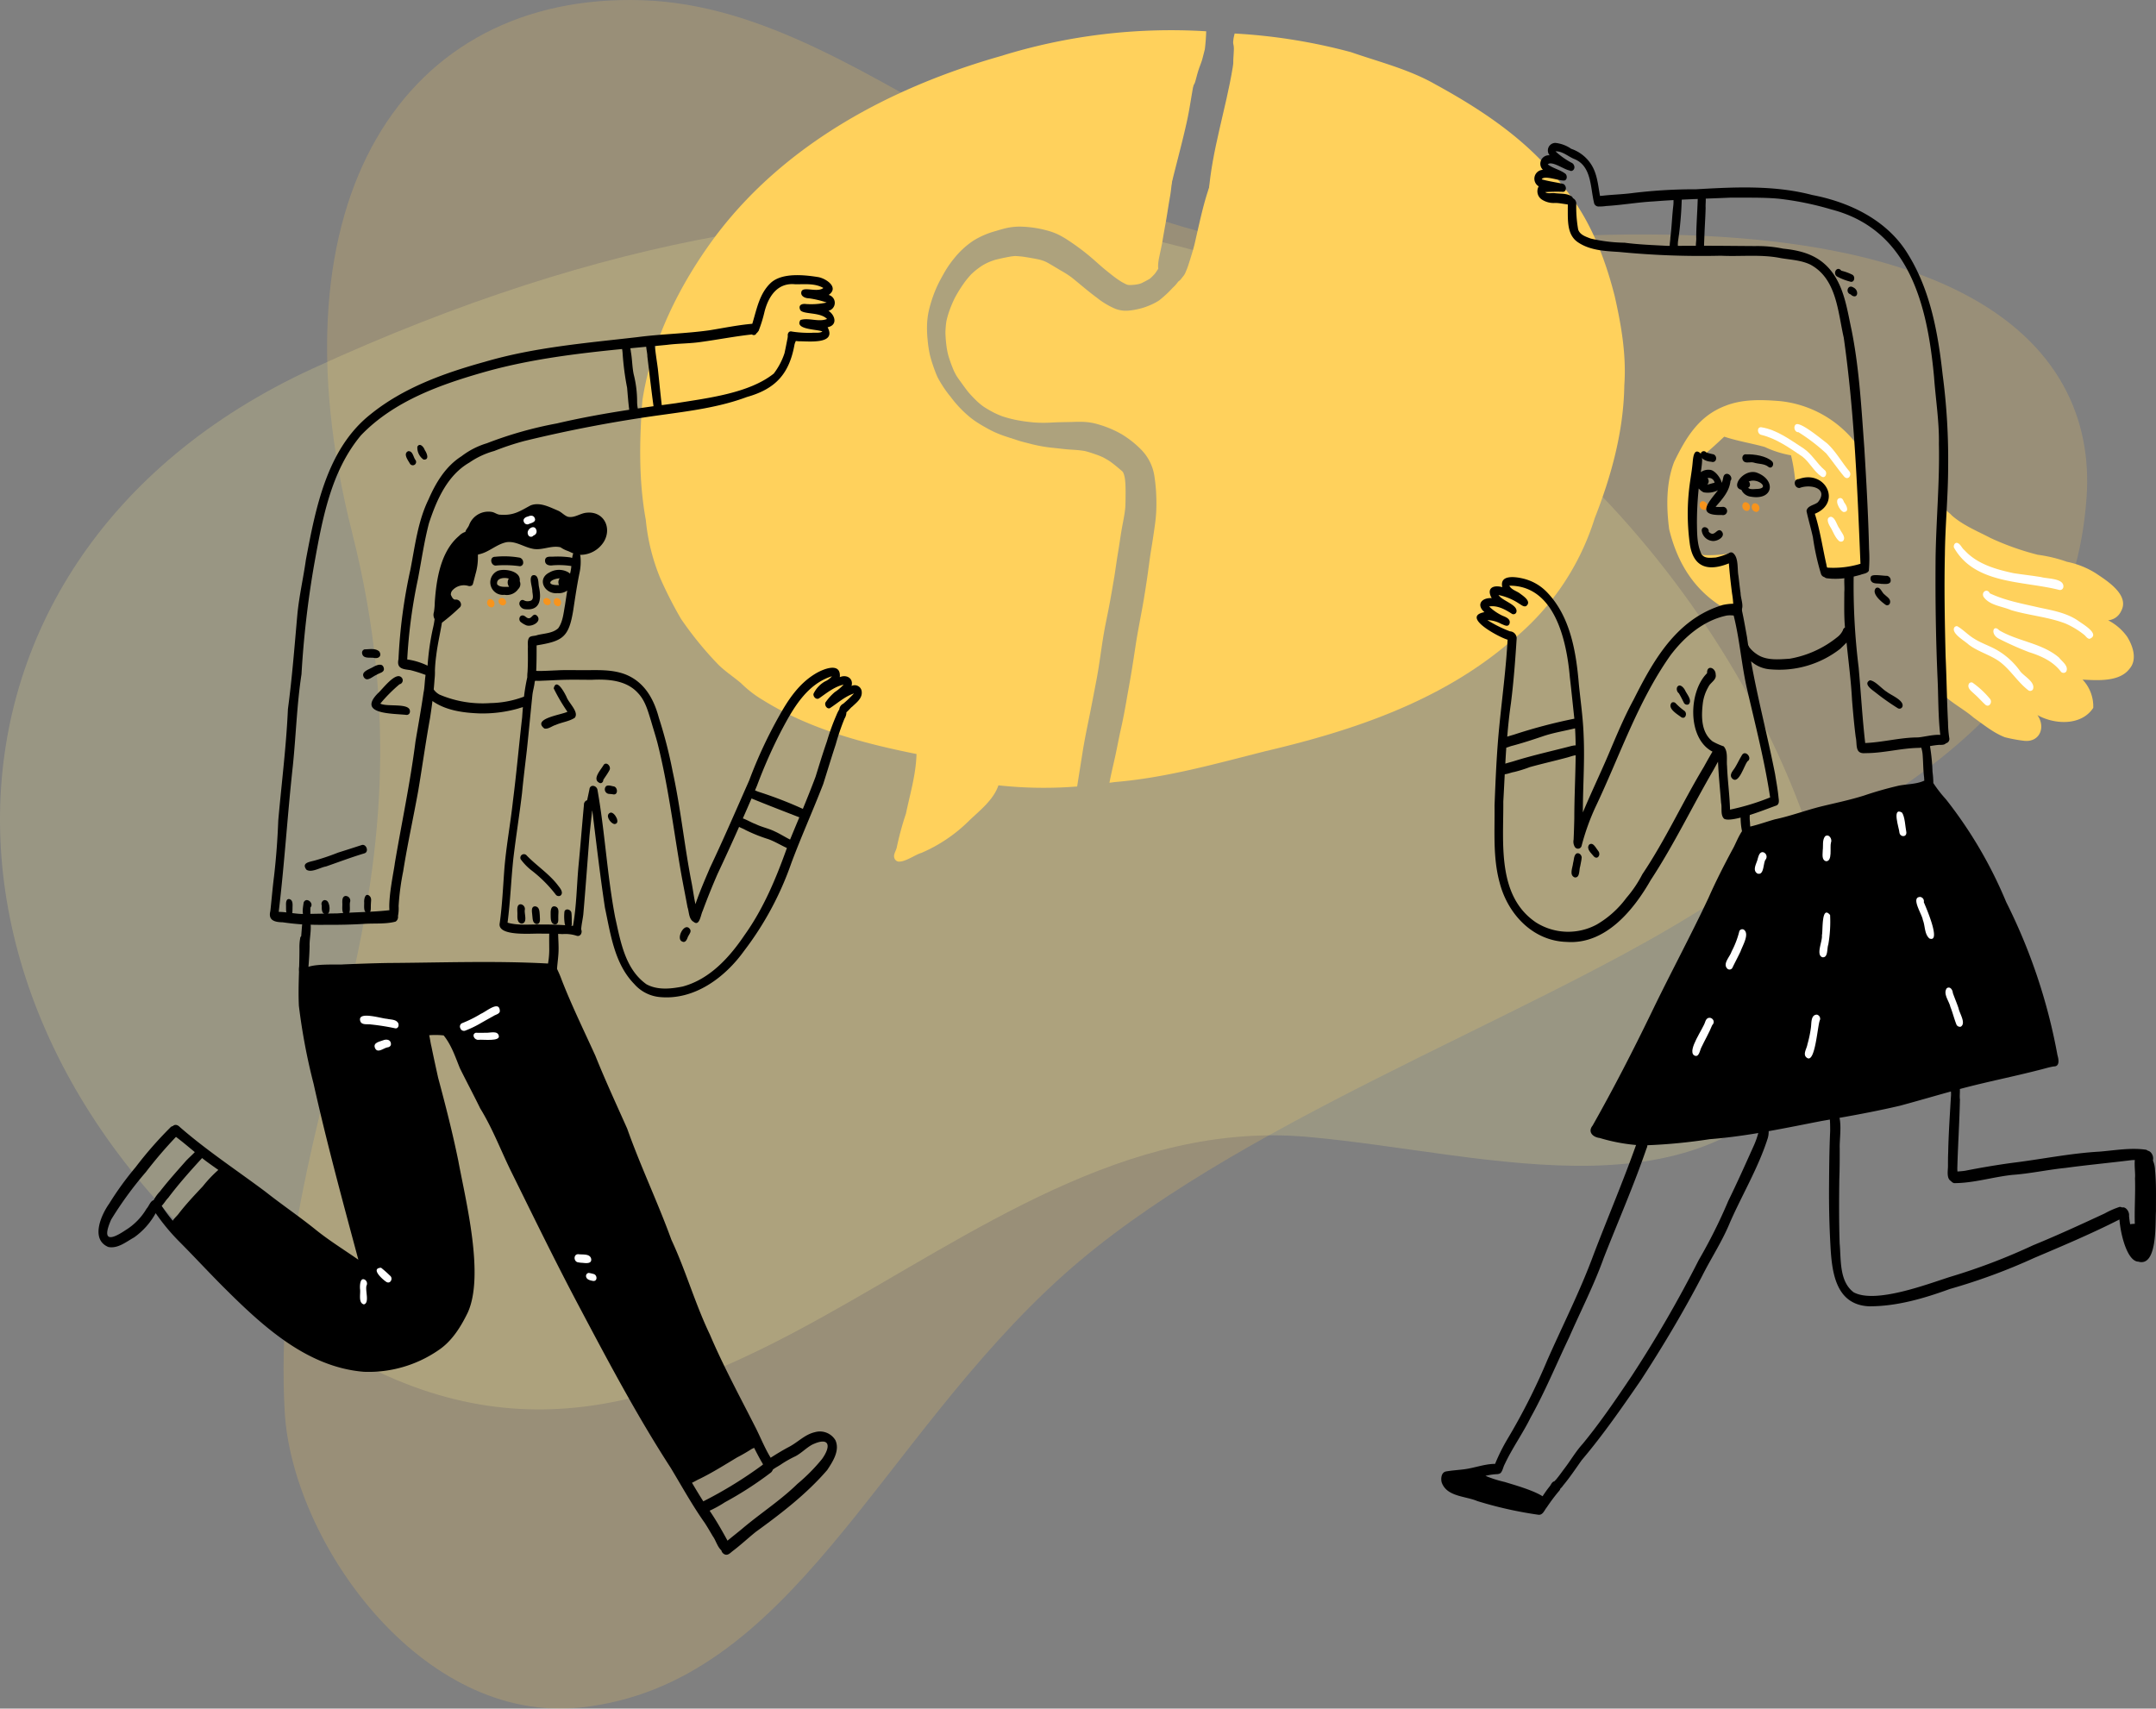<?xml version="1.0" encoding="UTF-8"?>
<svg xmlns="http://www.w3.org/2000/svg" viewBox="0 0 440.316 349">
  <rect x="0" y="0" width="440.316" height="349" fill="#808080" stroke="none"/>
  <defs>
    <style>.cls-1,.cls-3{fill:#ffd15c;}.cls-1,.cls-2{opacity:0.2;}.cls-2{fill:#fff292;}.cls-3,.cls-4,.cls-5,.cls-6{fill-rule:evenodd;}.cls-4{fill:#f7941d;}.cls-6{fill:#fff;}</style>
  </defs>
  <g id="Calque_2" data-name="Calque 2">
    <g id="Calque_1-2" data-name="Calque 1">
      <path class="cls-1" d="M290.921,50.63C217.685,58.931,180.555,1.659,131.152.043,82.71-1.542,54.694,40.657,71.892,108.685c19.541,77.306-17.164,116.599-13.755,179.561,1.434,26.481,27.844,64.114,60.597,60.514,43.017-4.728,60.419-54.208,98.429-88.299,34.113-30.596,93.507-51.813,129.276-74.128,35.049-21.866,76.44-37.781,79.705-84.806C428.306,70.386,400.726,38.183,290.921,50.63Z"></path>
      <path class="cls-2" d="M372.307,213.463c-22.778,37.358-67.503,22.095-105.293,18.757-74.091-6.542-124.329,91.888-202.122,41.017C-21.24,216.913-21.705,114.56,63.951,75.233,303.641-34.81,392.985,179.543,372.307,213.463Z"></path>
      <path class="cls-3" d="M182.756,175.487c-.498-.835.278-1.663.409-2.497a62.126,62.126,0,0,1,1.859-6.814c.837-4.01,2.053-8.04,2.153-12.16-10.86-2.177-21.777-5.067-31.269-10.956a23.242,23.242,0,0,1-4.564-3.508c-1.522-1.293-3.208-2.383-4.636-3.786a71.888,71.888,0,0,1-7.613-9.335,83.964,83.964,0,0,1-4.227-8.273,41.406,41.406,0,0,1-2.976-11.963c-1.471-8.03-1.309-16.259-.701-24.369,1.87-12.24,7.648-23.819,14.999-33.674,14.225-18.86,35.812-30.339,58.187-36.697A117.142,117.142,0,0,1,246.342,6.39c-.037,1.146-.117,2.292-.25,3.43-.012.093-.026.185-.037.278-.194.748-.376,1.504-.585,2.247-.129.379-.267.753-.405,1.127-.107.274-.206.554-.295.837-.035.11-.07.217-.103.327-.206.678-.372,1.366-.566,2.046-.033.101-.07.201-.107.299-.145.281-.297.557-.428.844a18.287,18.287,0,0,0-.744,1.882c-.327.989-.606,1.99-.872,2.993-.248.881-.512,1.754-.702,2.649-.168.795-.337,1.59-.517,2.383-.351,1.546-.566,3.11-.823,4.677-.126.762-.203,1.529-.288,2.296s-.196,1.569-.281,2.357c-.077.746-.152,1.492-.255,2.236s-.248,1.482-.369,2.224c-.217,1.328-.418,2.659-.648,3.975q-.379,2.042-.716,4.085c-.175.935-.393,1.887-.585,2.832a10.434,10.434,0,0,0-.22,1.363l-.021.318a3.862,3.862,0,0,0,.026.758v.021c-.206.334-.418.669-.652.982q-.332.386-.701.746c-.115.105-.234.208-.351.306a2.016,2.016,0,0,1-.381.234c-.468.257-.935.51-1.403.725-.126.044-.255.089-.383.129-.25.056-.503.105-.755.143-.346.037-.701.068-1.04.08a3.486,3.486,0,0,1-.468-.021l-.129-.024-.215-.072c-.346-.157-.683-.337-1.015-.526a17.616,17.616,0,0,1-1.625-1.125c-.734-.571-1.468-1.148-2.177-1.749s-1.426-1.265-2.149-1.889a47.38,47.38,0,0,0-4.924-3.707,18.057,18.057,0,0,0-2.09-1.211,13.004,13.004,0,0,0-2.324-.833A22.449,22.449,0,0,0,208.762,46.3a12.498,12.498,0,0,0-2.878.213c-.846.173-1.679.419-2.504.669a17.322,17.322,0,0,0-4.639,2.006,17.535,17.535,0,0,0-3.797,3.486,21.606,21.606,0,0,0-1.567,2.147c-.447.701-.849,1.445-1.251,2.175a24.96,24.96,0,0,0-1.913,4.558,22.19,22.19,0,0,0-.603,2.294,16.131,16.131,0,0,0-.285,2.71v0a22.63,22.63,0,0,0,.117,2.806,24.207,24.207,0,0,0,.468,3.12c.185.758.414,1.501.666,2.238s.54,1.536.877,2.278a23.276,23.276,0,0,0,2.691,4.057,23.688,23.688,0,0,0,3.138,3.461,17.316,17.316,0,0,0,2.083,1.637c.631.416,1.286.807,1.943,1.169a22.34,22.34,0,0,0,2.121,1.08,24.53,24.53,0,0,0,2.338.865q1.077.351,2.151.701c.718.234,1.464.409,2.198.599a30.721,30.721,0,0,0,4.676.882c.72.068,1.44.152,2.158.234.814.098,1.637.15,2.443.201a21.09,21.09,0,0,1,2.135.234c.879.21,1.74.524,2.595.819.395.143.778.306,1.169.486.468.253.949.528,1.403.823.844.613,1.651,1.284,2.439,1.967l.161.159c.014.021.03.04.044.059l.054.101c.049.112.094.222.136.334q.089.302.161.603c.07.419.112.842.145,1.263.047.895.051,1.791.037,2.689q0,1.133-.058,2.266c-.108,1.139-.32,2.25-.538,3.372-.234,1.225-.428,2.455-.608,3.69-.166,1.134-.367,2.261-.54,3.393-.182,1.185-.346,2.371-.533,3.554-.082.486-.164.97-.248,1.457-.29,1.691-.58,3.379-.907,5.065-.306,1.583-.65,3.164-.935,4.754-.575,3.248-.935,6.534-1.55,9.777q-.468,2.434-.935,4.866c-.636,3.351-1.403,6.679-1.929,10.055-.372,2.324-.737,4.651-1.108,6.976a85.632,85.632,0,0,1-16.074-.234c-1.022,2.977-3.741,5.074-5.953,7.181a31.342,31.342,0,0,1-9.82,6.636c-1.001.25-3.133,1.761-4.459,1.761a.982.982,0,0,1-.921-.505Z"></path>
      <path class="cls-3" d="M226.625,159.642c.021-.096.04-.189.056-.285.311-1.548.677-3.084,1.023-4.626l-.098.439c.467-2.046.827-4.112,1.289-6.157.483-2.139.885-4.287,1.252-6.449-.016.102-.035.203-.051.306.339-1.973.715-3.942,1.034-5.917.283-1.737.546-3.477.81-5.216.486-3.197,1.168-6.358,1.695-9.548.278-1.707.551-3.418.787-5.137.22-1.56.406-3.122.661-4.67q.409-2.473.754-4.957a30.138,30.138,0,0,0,.329-5.023,35.402,35.402,0,0,0-.411-5.188,9.809,9.809,0,0,0-2.58-5.254,20.357,20.357,0,0,0-4.136-3.288,21.698,21.698,0,0,0-4.717-1.983,11.886,11.886,0,0,0-2.781-.502c-.796-.047-1.593-.033-2.389,0-1.56.044-3.124.037-4.67.142l.339-.021a28.531,28.531,0,0,1-3.43,0,35.038,35.038,0,0,1-3.914-.535,25.049,25.049,0,0,1-2.739-.728,19.054,19.054,0,0,1-1.765-.759c-.701-.371-1.401-.77-2.071-1.205a13.87,13.87,0,0,1-1.126-.897,25.904,25.904,0,0,1-1.962-2.025c-.451-.553-.869-1.128-1.284-1.709s-.801-1.088-1.168-1.651c-.201-.343-.381-.701-.551-1.051a29.115,29.115,0,0,1-1.133-3.122,15.465,15.465,0,0,1-.334-1.602l-.014-.11a26.409,26.409,0,0,1-.248-3.003h0a20.61,20.61,0,0,1,.182-2.211,17.014,17.014,0,0,1,.481-1.791,23.711,23.711,0,0,1,1.27-3.089,28.273,28.273,0,0,1,2.06-3.269c.383-.511.789-.997,1.219-1.466a14.898,14.898,0,0,1,1.133-.999c.392-.304.794-.598,1.214-.866a11.794,11.794,0,0,1,1.368-.7c.413-.17.836-.322,1.263-.453,1.102-.278,2.207-.514,3.325-.7.25-.03.497-.056.75-.07.446.019.89.056,1.336.103.689.089,1.373.203,2.06.327.549.1,1.093.198,1.635.324.297.086.593.177.885.283.341.152.672.32.999.502.934.549,1.868,1.121,2.802,1.66l-.234-.138a21.41,21.41,0,0,1,2.013,1.3c1.712,1.364,3.346,2.821,5.119,4.112a15.972,15.972,0,0,0,3.897,2.335,6.232,6.232,0,0,0,2.321.362,12.631,12.631,0,0,0,2.006-.282,13.173,13.173,0,0,0,2.569-.799,11.063,11.063,0,0,0,1.966-1.02,23.259,23.259,0,0,0,2.767-2.569c.217-.205.437-.411.633-.637s.371-.467.553-.689a2.168,2.168,0,0,0,.497-.437c.119-.147.234-.292.336-.436l-.129.159c.044-.054.084-.107.124-.163a2.957,2.957,0,0,0,.516-.738,15.942,15.942,0,0,0,.633-1.588q.399-1.198.754-2.407c.234-.754.448-1.508.624-2.277s.341-1.515.516-2.274c.644-2.802,1.275-5.63,2.179-8.376l-.119.355c.175-.525.343-1.055.521-1.581-.014.037-.028.075-.04.115.035-.105.07-.21.107-.315.182-.502.392-.988.607-1.476a31.129,31.129,0,0,0,1.569-4.371c.203-.745.378-1.499.575-2.246.234-.88.497-1.754.677-2.646.131-.64.217-1.287.329-1.929.149-.866.285-1.733.392-2.603a17.517,17.517,0,0,0,.234-2.491,10.644,10.644,0,0,0-.103-1.13.645.645,0,0,1,.019-.072,19.819,19.819,0,0,0,.532-2.442,8.624,8.624,0,0,0,.105-1.768,6.604,6.604,0,0,0-.091-.934c-.044-.215-.093-.42-.145-.628v-.075c-.012-.264-.012-.525,0-.787s.037-.593.051-.89c.021-.339.04-.679.044-1.02a4.149,4.149,0,0,0-.077-.855v.03a4.125,4.125,0,0,1-.065-.448V8.517c.03-.255.058-.507.089-.759.065-.278.131-.556.194-.836a.133.133,0,0,1,.016-.077,116,116,0,0,1,23.749,3.804c5.791,2.01,11.849,3.502,17.208,6.559,9.871,5.396,19.475,11.815,26.233,20.976,5.287,6.37,8.407,14.325,10.427,22.281,1.364,6.006,2.41,12.088,1.966,18.272-.138,9.34-2.646,18.482-6.046,27.121a52.176,52.176,0,0,1-17.397,25.356c-14.109,12.03-31.964,18.029-49.756,22.201-10.174,2.569-20.354,5.457-30.846,6.328-.367.051-.733.1-1.102.147a1.83,1.83,0,0,0,.04-.247Z"></path>
      <path class="cls-4" d="M239.524,58.848l-.183.172c.059-.059.119-.119.183-.172Z"></path>
      <path class="cls-4" d="M239.92,57.784l-.1.102-.153.097a1.531,1.531,0,0,0,.253-.199Z"></path>
      <path class="cls-4" d="M236.723,56.288c-.013-.03-.023-.062-.034-.091.028.068.06.134.094.2-.021-.036-.04-.072-.06-.109Z"></path>
      <path class="cls-4" d="M241.75,56.196c-.038.066-.079.13-.119.196l-.049.06c.058-.081.113-.166.168-.255Z"></path>
      <polygon class="cls-4" points="236.575 55.145 236.575 55.132 236.623 55.222 236.575 55.145 236.575 55.145"></polygon>
      <path class="cls-3" d="M252.051,23.527a1.005,1.005,0,0,1-.445-1.04h0c.389-2.219.878-4.421,1.235-6.644.249-1.643.287-3.324.641-4.951.958-2.489,2.235,1.143,2.458,2.162,1.631,1.157-.743,3.876-1.282.188a49.249,49.249,0,0,1-.932,6.73c-.366.876-.2,4.188-1.675,3.554Z"></path>
      <path class="cls-3" d="M247.995,39.208c-1.159-.838.29-4.356.311-5.733.846-4.084,1.604-8.15,2.577-12.206.721-3.544.9-7.186,1.628-10.723.4-1.63,2.169-.14,1.385.913a192.727,192.727,0,0,1-3.571,20.749c-.506,1.052-.707,8.08-2.329,6.999Z"></path>
      <path class="cls-3" d="M246.653,45.308c-1.079-.534-.389-1.82-.29-2.716.189-1.027.334-2.147.474-3.157.665-8.748,3.512-17.08,4.924-25.697.92-8.339,3.91-2.653,2.093-2.732-1.332,7.782-3.22,15.456-4.756,23.2-.352,2.744-.649,5.567-1.072,8.29-.31.849.011,3.199-1.373,2.812Z"></path>
      <path class="cls-3" d="M238.768,32.17c-1.316-.811-.018-2.608.113-3.772.489-1.793.883-3.609,1.238-5.432.719-3.201,1.185-6.446,1.729-9.679.3-.818-.021-2.564.975-2.825a.963.963,0,0,1,.814,1.291c-.29,2.047-.613,4.089-.892,6.012-.355,1.534-2.263,15.658-3.976,14.404Z"></path>
      <path class="cls-3" d="M235.811,49.725c-1.332-.783-.049-2.773-.053-3.974.346-1.704.698-3.411,1.018-5.12,1.558-6.908,3.669-13.697,4.858-20.684.27-2.265.93-4.442,1.395-6.672.386-.891.128-3.913,1.458-3.647a.875.875,0,0,1,.56,1.101.885.885,0,0,1-.081.18c-.195,1.169-.342,2.338-.581,3.507-.902,3.507-1.246,7.13-2.049,10.662-1.344,6.043-3.125,11.983-4.321,18.057-.288,1.526-.591,3.039-.867,4.575-.202.725-.209,2.382-1.337,2.015Z"></path>
      <path class="cls-3" d="M380.458,112.619c-.112,1.027,1.005,5.133-1.085,4.233-2.471.282-6.903,1.4-7.46-2.056-.771-3.152-1.812-6.267-2.258-9.417-.08-1.073,1.087-1.323,1.723-1.932a2.485,2.485,0,0,0,.857-3.412l-.034-.055c-1.169-.933-2.819-.948-4.208-1.339a.984.984,0,0,1-.185-.028.572.572,0,0,1-.206.026,1.089,1.089,0,0,1-1.026-.952,34.224,34.224,0,0,0-.799-4.683,21.213,21.213,0,0,1-5.377-1.71c-2.737-.76-5.564-1.197-8.261-2.1-1.37,1.264-2.716,2.567-4.191,3.712a2.768,2.768,0,0,1-1.008.791,6.293,6.293,0,0,0-.58,1.813,38.783,38.783,0,0,0-.636,9.207c.117,2.881-.222,6.519,2.062,8.654,7.362.366,6.658-2.816,6.768,6.575,0,1.274.072,2.546.187,3.813.131.66-.234,1.664-1.066,1.309-7.027-3.533-10.948-9.434-12.783-16.956-.591-4.534-.643-9.45,1.015-13.767,2.422-4.97,5.007-9.368,10.457-11.45,3.549-1.4,7.42-1.267,11.163-.966a22.574,22.574,0,0,1,15.462,8.556c.545,1.836.316,3.866.468,5.784.124,1.505.62,3.092.29,4.58.014,1.617.664,3.757.126,5.243a46.155,46.155,0,0,1,.587,6.527Z"></path>
      <path class="cls-3" d="M434.409,130.035c1.206,1.91,2.152,4.73.452,6.628-2.063,2.654-6.486,2.308-9.539,2.156A7.928,7.928,0,0,1,427.5,144.59c-2.416,3.694-7.881,3.442-11.398,1.475,1.786,2.572.391,5.733-2.932,5.226a30.443,30.443,0,0,1-3.716-.701c-2.341-.902-4.343-2.572-6.373-4-2.016-1.756-4.514-2.976-6.38-4.87-.604-1.618-.044-3.467-.126-5.167-.311-5.319-.171-10.648-.286-15.976a27.724,27.724,0,0,1,.468-5.611,48.682,48.682,0,0,0,.091-8.859c-.955-.69-.756-2.659.665-1.838.34.369.775.629,1.093,1.01,2.318,2.039,5.219,3.201,7.924,4.615a54.733,54.733,0,0,0,9.635,3.423,29.301,29.301,0,0,1,5.971,1.436,17.527,17.527,0,0,1,5.875,2.338c2.341,1.566,6.985,4.463,5.177,7.744a3.239,3.239,0,0,1-2.648,1.871,10.836,10.836,0,0,1,3.87,3.332Z"></path>
      <path class="cls-4" d="M347.125,103.306c-.068-.397.146-.936.625-.936a.986.986,0,0,1,.931.85c.066.395-.146.933-.627.933a.979.979,0,0,1-.929-.847Z"></path>
      <path class="cls-4" d="M355.848,103.518c-.066-.396.143-.934.618-.934a.972.972,0,0,1,.914.849c.066.396-.143.936-.618.936a.973.973,0,0,1-.914-.851Z"></path>
      <path class="cls-4" d="M357.764,103.723c-.067-.394.144-.926.623-.926a.985.985,0,0,1,.926.841c.067.394-.144.926-.623.926a.985.985,0,0,1-.926-.841Z"></path>
      <path class="cls-4" d="M99.489,123.257c-.062-.374.142-.887.598-.887a.938.938,0,0,1,.888.807c.065.377-.141.887-.598.887a.938.938,0,0,1-.888-.807Z"></path>
      <path class="cls-4" d="M101.83,122.937a.646.646,0,0,1,.608-.789.912.912,0,0,1,.901.717.644.644,0,0,1-.606.791.916.916,0,0,1-.903-.719Z"></path>
      <path class="cls-4" d="M110.978,122.915a.63.63,0,0,1,.591-.768.886.886,0,0,1,.876.698.625.625,0,0,1-.588.766.891.891,0,0,1-.879-.696Z"></path>
      <path class="cls-4" d="M113.106,123.032c-.065-.37.137-.875.588-.875a.926.926,0,0,1,.876.795c.062.372-.137.878-.588.878a.923.923,0,0,1-.876-.797Z"></path>
      <path class="cls-5" d="M358.704,99.876c2.97-.053.346-2.258-1.415-1.574a1.705,1.705,0,0,0-.735.548,1.683,1.683,0,0,0,.455.791c.396.343.944.279,1.694.234Zm-.039-3.375c4.093,1.409,3.614,5.756-1.064,4.955a2.432,2.432,0,0,1-1.965-1.409c-2.304-.569.416-4.256,3.029-3.546Z"></path>
      <path class="cls-5" d="M357.386,98.854a.701.701,0,0,1-.425.81.438.438,0,0,1-.106.011.851.851,0,0,1-.804-.747c-.058-.347.126-.821.542-.821a.792.792,0,0,1,.638.33.958.958,0,0,1,.155.417Z"></path>
      <path class="cls-5" d="M351.604,108.516c.957,1.104-.964,2.171-1.982,1.97a2.409,2.409,0,0,1-2.086-2.152c.085-1.097,1.554-.662,1.434.276,1.232,1.325,1.674-1.014,2.634-.094Z"></path>
      <path class="cls-5" d="M378.33,56.13c.656.403.371,1.715-.511,1.383a11.583,11.583,0,0,1-2.696-1.065c-.901-.691.105-2.226.925-1.152a10.235,10.235,0,0,1,2.283.834Z"></path>
      <path class="cls-5" d="M378.493,58.706c1.235.567.957,2.451-.321,1.626l-.208-.191c-1.147-.319-.627-2.144.529-1.435Z"></path>
      <path class="cls-5" d="M296.061,302.412h-.051l.047.047c.002-.012.002-.028.005-.047ZM321.527,146.8h0c-.304-2.757-.6-5.765-.92-8.459-.642-7.401-3.05-18.774-12.362-18.706.413.78,1.319,1.033,2.02,1.482.745.57,2.662,1.738,1.401,2.692-.521.201-.974-.271-1.401-.498a11.786,11.786,0,0,0-4.227-1.771c.764,1.234,4.065,1.986,3.647,3.505a.628.628,0,0,1-.8.387q-.025-.009-.05-.02c-1.401-.902-2.989-1.813-4.717-1.533a10.154,10.154,0,0,0,2.762,1.902c.701.278,1.7.675,1.401,1.62-.313.804-1.137.234-1.674.042a6.19,6.19,0,0,0-2.842-.778,25.944,25.944,0,0,0,4.612,2.292,1.441,1.441,0,0,1,1.371,1.402c-.28,4.424-.614,8.854-1.168,13.257-.332,2.278-.572,4.566-.759,6.856.467-.152.948-.29,1.417-.43a107.233,107.233,0,0,1,12.234-3.23Zm.079,5.457a.712.712,0,0,1,.184,0c-.014-1.168-.049-2.337-.117-3.486-2.223.551-4.502.9-6.671,1.655-2.076.701-4.154,1.381-6.272,1.937-.357.084-.729.273-1.102.348q-.112,1.636-.201,3.272c.642-.206,1.301-.36,1.943-.566,3.801-1.183,7.685-2.026,11.54-3.038a6.404,6.404,0,0,1,.696-.122ZM341.731,42.04a7.502,7.502,0,0,0,.042-1.169q-2.048.112-4.093.273c-3.232.173-6.421.746-9.656.935a9.622,9.622,0,0,1-1.501.103.946.946,0,0,1-.999-.862c-.729-3.068-.497-7.335-3.893-8.793-1.31-.488-2.503-1.687-3.951-1.608a15.695,15.695,0,0,0,3.204,2.292.995.995,0,0,1,.609.671c.234.624-.39,1.304-.96.935-1.097-.178-3.617-2.045-4.437-1.243,1.125.869,2.594,1.089,3.673,1.979.31.39.308,1.185-.278,1.318-.974.124-4.203-1.169-4.623-.234,1.422.4,2.917.601,4.355.916.654.234.843,1.433.077,1.636h0a33.255,33.255,0,0,0-3.736.056c.556.393,1.319.131,1.957.206,1.142.149,2.501,0,3.477.682a.996.996,0,0,1,.25.357,1.208,1.208,0,0,1,.672,1.058,26.452,26.452,0,0,0,.383,5.319c.357,1.119,1.567,1.475,2.552,1.858a32.057,32.057,0,0,0,6.928.851c2.917.39,5.838.479,8.787.647h.432c0-.568.136-1.204.129-1.666.287-2.159.339-4.346.6-6.517Zm4.85,1.9q.091-1.636.145-3.3-1.635.063-3.269.14a70.332,70.332,0,0,1-.712,8.198,5.324,5.324,0,0,0-.075,1.238c1.224,0,2.45-.014,3.673-.014,0-.596.124-1.255.07-1.736.019-1.51.091-3.017.168-4.529Zm2.935,54.829c.215-.066.434-.112.649-.175a1.168,1.168,0,0,0-1.349-.953c-.029.005-.057.011-.085.018a1.097,1.097,0,0,1,.217.491.883.883,0,0,1-.287.823.937.937,0,0,0,.173-.028,5.344,5.344,0,0,0,.682-.175Zm11.995,64.113c-1.13-7.524-3.054-14.911-4.757-22.321-1.107-4.907-1.462-9.957-2.688-14.829a5.631,5.631,0,0,0-1.422,0c-4.761,1-8.64,4.339-11.5,8.139-6.692,9.478-10.373,20.637-15.332,31.04a47.092,47.092,0,0,0-2.802,7.854.759.759,0,0,1-1.401.203,2.091,2.091,0,0,1-.234-1.463c.065-1.428.107-2.856.142-4.281,0-4.26.234-8.63.276-12.949l-.131.014c-.532.091-1.046.292-1.569.432-2.545.687-5.121,1.264-7.664,1.968a26.638,26.638,0,0,1-3.166.993c-.628.098-1.301.409-1.952.467-.098,1.87-.187,3.718-.294,5.576.065,8.429-1.329,19.248,6.641,24.668a12.269,12.269,0,0,0,12.413.468,20.042,20.042,0,0,0,6.071-5.445,24.33,24.33,0,0,0,3.269-4.84c4.715-7.01,8.217-14.722,12.565-21.94q.857-1.566,1.761-3.108c-5.193-2.687-4.904-12.287-1.1-16.024-.089-1.778,1.761-1.154,1.756.292.21,1.08-1.074,1.605-1.478,2.489a8.852,8.852,0,0,0-1.151,3.36c-.322,2.701-.369,5.95,1.985,7.789a12.93,12.93,0,0,0,2.277,1.016c.934,1.04.551,2.69.684,3.987.112,2.984.532,5.95.614,8.938a47.824,47.824,0,0,0,8.187-2.493Zm-3.472,71.43a17.696,17.696,0,0,0,1.055-2.879c-3.295.551-6.606,1.002-9.945,1.259a111.954,111.954,0,0,1-12.703,1.236,2.272,2.272,0,0,1-.212.748c-2.585,7.518-5.782,14.827-8.689,22.226-1.996,5.583-4.717,10.857-7.087,16.283-2.618,5.461-4.904,11.065-7.862,16.358-1.609,3.272-3.759,6.251-5.298,9.553-.343.589-.486,1.837-1.167,1.946a1.402,1.402,0,0,1-.511.075,12.278,12.278,0,0,0-2.246.343,24.157,24.157,0,0,0,3.928,1.25c1.483.467,5.756,1.636,7.734,2.919.434-.654.878-1.302,1.368-1.916.353-.367.5-1.042,1.051-1.136a1.79,1.79,0,0,1,.287-.308c.637-.738,1.191-1.554,1.784-2.337,1.256-1.636,2.288-3.456,3.694-4.994,3.615-4.395,6.839-9.137,9.996-13.846a249.446,249.446,0,0,0,13.712-23.707,106.4,106.4,0,0,0,6.036-12.086c1.756-3.592,3.458-7.375,5.077-10.995Zm34.966-74.851a5.197,5.197,0,0,1-.042-.617c-.196-1.498-.182-3.007-.294-4.512a6.263,6.263,0,0,0-.296-1.613c-.152.017-.304.033-.467.042-3.694.056-7.281,1.096-10.975,1.077-2.207.199-1.593-1.839-1.938-3.26-.322-2.503-.542-5.022-.752-7.536-.205-3.947-.726-7.866-1.123-11.796-.448.484-.934.916-1.238,1.236a20.247,20.247,0,0,1-14.244,4.244,6.604,6.604,0,0,1-4.026-1.652c1.387,7.712,3.384,15.297,4.904,22.994.259,1.619.57,3.232.717,4.865.079.563.194,1.332-.446,1.605-.95.327-3.208,1.227-5.429,1.935a7.347,7.347,0,0,0,.04,1.484,8.498,8.498,0,0,0,.058.876c1.7-.397,3.346-1.002,5.03-1.472,3.12-.657,6.106-1.78,9.193-2.57,3.036-.75,6.071-1.358,9.058-2.307a73.282,73.282,0,0,1,7.054-2.005c1.747-.343,3.575-.276,5.217-1.026Zm2.293-45.335c.107-7.821.855-15.624.682-23.452.079-4.583-.668-9.142-.995-13.696-1.354-14.54-4.976-30.084-21.016-34.207a62.087,62.087,0,0,0-10.772-2.19c-3.243-.287-6.501-.182-9.754-.213-1.693.077-3.388.138-5.083.203.033.615-.063,1.264-.021,1.855-.04,1.764-.166,3.524-.234,5.288-.023.844-.075,1.685-.089,2.397v.089c3.454,0,6.91.044,10.366.065a25.823,25.823,0,0,1,5.81.528c4.278.423,7.825,1.598,10.347,5.316,2.223,3.363,2.769,7.443,3.605,11.301,1.583,7.905,2.006,16.003,2.599,24.027.418,6.896.813,13.787.972,20.702a29.326,29.326,0,0,1-.044,4.44c-.332.584-1.123.594-1.688.827q-.701.2-1.401.362a.96.96,0,0,1-.014.201,136.009,136.009,0,0,0,1.02,18.365c.467,5.141.75,10.326,1.34,15.437,3.524-.143,6.94-1.082,10.475-1.143.967.049,3.325-.647,4.857-.519-.467-3.91-.369-7.887-.57-11.82-.346-8.043-.458-16.105-.392-24.163Zm40.691,135.852c-.096-3.115.147-6.223.037-9.347.107-.736-.154-2.456-.033-3.69l-.617.026c-4.514.561-9.049.981-13.558,1.594-3.545.353-7.255,1.168-10.767,1.416-4.002.414-7.939,1.692-11.956,1.692a1.146,1.146,0,0,1-.642-.416c-.96-.547-.624-2.103-.621-3.092,0-.904,0-1.806.042-2.711.07-3.758.345-7.782.56-11.451a4.981,4.981,0,0,0,0-1.052c-3.465.951-6.912,1.97-10.382,2.902-4.091.96-8.224,1.75-12.376,2.484.43,1.87-.021,4.702.047,6.251,0,2.089,0,4.176-.084,6.265-.056,4.384-.077,8.761.07,13.145.313,3.344-.112,7.712,2.851,9.969,4.437,2.409,15.005-1.65,19.725-3.152a124.817,124.817,0,0,0,16.922-6.447c4.941-2.024,9.784-4.251,14.625-6.501a17.412,17.412,0,0,1,3.054-1.339.974.974,0,0,1,.523.124c.701-.234,1.527.846,1.401,1.71.054.57.126,1.141.234,1.704a5.514,5.514,0,0,1,.943-.08Zm4.128-10.983c.282,2.818.175,5.63.191,8.46-.166,2.4.339,11.387-3.603,10.249-2.223-.065-3.606-5.375-3.855-8.611-5.674,2.888-11.578,5.375-17.441,7.866a121.378,121.378,0,0,1-17.217,6.338c-5.263,1.921-10.856,3.557-16.495,3.531-6.942-.334-7.603-7.202-7.886-12.717-.203-3.716-.285-7.436-.273-11.156.028-3.973.047-7.945.234-11.918,0-.785,0-1.573-.063-2.356l-1.686.292c-3.601.701-7.197,1.435-10.809,2.077a4.731,4.731,0,0,1-.184,1.423c-1.891,5.976-5.196,11.488-7.706,17.195-1.553,3.818-3.832,7.261-5.681,10.932-3.818,7.333-8.068,14.46-12.575,21.384-3.834,5.562-7.664,11.1-12.03,16.257-1.238,1.738-2.417,3.526-3.788,5.164a3.16,3.16,0,0,1-.589.678.907.907,0,0,1-.262.468,37.512,37.512,0,0,0-2.506,3.346c-.483.559-.775,1.584-1.67,1.514a80.452,80.452,0,0,1-12.518-2.804c-2.459-1.047-6.263-.867-7.281-3.84-.189-.773-.072-1.979.845-2.197,1.273-.234,2.569-.29,3.86-.467,2.083-.283,4.079-1.077,6.19-1.094h.023a38.41,38.41,0,0,1,2.51-5.043,128.312,128.312,0,0,0,8.173-16.19c3.159-7.153,6.72-14.145,9.422-21.499,2.856-7.478,6.001-14.855,8.682-22.398a36.795,36.795,0,0,1-7.43-1.435c-1.371-.154-2.501-1.22-1.445-2.531,4.264-7.543,8.229-15.248,12.005-23.046,3.788-7.866,7.939-15.544,11.657-23.448,1.511-3.424,3.218-6.763,4.983-10.048.404-.661,1.093-2.458,1.868-3.59a14.288,14.288,0,0,1-.287-2.776c-1.52.39-2.818.563-3.374.234-.796-.785-.376-2.197-.61-3.225-.21-2.804-.518-5.608-.628-8.427-.315.561-.617,1.129-.934,1.694-4.334,7.455-8.065,15.257-12.803,22.474-3.554,6.23-9.289,13.217-17.186,12.642-6.893-.192-12.019-5.688-13.67-12.091-1.417-5.141-.983-10.516-1.048-15.774.21-5.267.423-10.541.934-15.788.582-6.029,1.401-12.028,1.733-18.078-1.59-.425-9.681-4.674-4.733-5.627-1.761-1.559-.525-2.977,1.488-2.865-1.142-2.01.29-2.769,2.167-2.236-.612-2.601,2.641-2.138,4.217-1.764a9.915,9.915,0,0,1,4.831,2.718c4.857,4.975,6.039,12.294,6.594,18.959.367,3.615.859,6.943.971,10.516.234,5.195-.168,10.385-.161,15.58,1.635-3.924,3.482-7.761,5.154-11.67,1.635-3.844,3.218-7.712,5.217-11.383,3.365-6.695,7.26-13.787,14.011-17.554a21.078,21.078,0,0,1,4.22-1.776,10.965,10.965,0,0,1,2.102-.245,18.569,18.569,0,0,0-.247-2.166c-.259-2.022-.486-4.047-.64-6.076-4.126,1.657-7.213.935-7.96-3.853a45.203,45.203,0,0,1-.147-11.427c.187-1.664.507-3.309.675-4.975.112-.998.164-3.603,1.714-2.162.453.671.205,2.337-.016,3.786a2.665,2.665,0,0,1,1.821-.484c.934.014,2.181,1.484,2.471,2.673.063-.185.119-.374.173-.563.133-.402.096-.885.467-1.168.761-.493,1.712.643,1.125,1.316-.194,2.159-1.691,3.739-3.036,5.309a9.896,9.896,0,0,0,1.511,0,.846.846,0,1,1-.212,1.666c-5.396.145-2.748-2.571-.806-5.064a4.534,4.534,0,0,1-2.963.425,3.268,3.268,0,0,1-.976-.778,68.347,68.347,0,0,0-.364,7.118c.04,2.103,0,4.384.95,6.309.619.956,1.889.715,2.868.678a13.198,13.198,0,0,0,2.711-.89.7.7,0,0,1,.745-.098c1.289.858.934,3.288,1.196,4.674.154,1.187.266,2.376.444,3.561,0,.958.586,2.337.285,3.246a1.567,1.567,0,0,1,0,.35c.392,1.792.701,3.606,1.027,5.41q.115.82.234,1.636a1.437,1.437,0,0,1,.194.376,6.111,6.111,0,0,0,1.504,1.428c1.933,1.402,4.546,1.115,6.772.975a21.186,21.186,0,0,0,9.688-4.372,3.829,3.829,0,0,0,1.189-1.437.813.813,0,0,1,.425-.563c-.03-.381-.056-.762-.082-1.145-.107-2.029-.056-4.061-.054-6.092.079-.914-.051-1.9.016-2.832a14.282,14.282,0,0,1-2.277.108c-.413,0-.827-.054-1.238-.093a.91.91,0,0,1-.549-.234,1.014,1.014,0,0,1-.701-.631,49.367,49.367,0,0,1-1.658-7.492c-.388-1.823-.934-3.592-1.312-5.396.168-1.108,1.616-1.169,2.335-1.795,2.272-2.849-1.529-3.765-3.736-2.902-1.137.07-1.452-1.781-.166-1.825,5.392-1.979,8.873,4.811,3.269,7.095,1.081,3.386,1.583,6.962,2.37,10.406a1.885,1.885,0,0,0,.152.591,19.067,19.067,0,0,0,6.797-.785c-.635-15.423-1.233-30.904-3.416-46.197-1.212-5.293-1.441-12.014-6.807-14.906-1.868-.907-3.998-.991-6.02-1.325-4.033-.825-8.173-.294-12.255-.495a171.846,171.846,0,0,1-20.782-.769c-2.956-.185-6.104-.313-8.598-2.103-2.102-1.573-1.868-4.517-1.896-6.863a4.75,4.75,0,0,0-.012-.748c-.843-.075-1.712-.301-2.568-.294a4.449,4.449,0,0,1-2.655-.659,2.023,2.023,0,0,1-.701-2.737,1.815,1.815,0,0,1,.857-3.374,1.729,1.729,0,0,1,1.373-2.965,1.542,1.542,0,0,1,1.167-2.533,6.9,6.9,0,0,1,3.232,1.204,7.861,7.861,0,0,1,4.049,3.136c1.27,1.928,1.431,4.263,1.84,6.494.234-.026.467-.042.689-.063,1.821-.199,3.657-.255,5.478-.467a104.773,104.773,0,0,1,13.464-.832c7.895-.456,15.984-.86,23.706,1.168,7.745,1.477,15.454,5.218,19.615,12.186,4.546,7.361,6.097,16.089,7.029,24.57a131.676,131.676,0,0,1,1.116,18.788c0,5.928-.605,12.025-.665,17.921-.156,6.924-.021,13.848.147,20.77.21,4.498.259,8.999.495,13.495a22.512,22.512,0,0,0,.273,3.292.893.893,0,0,1-.701.972c-.262.325-.813.337-1.343.32a16.551,16.551,0,0,0-1.913.262,40.186,40.186,0,0,1,.516,5.255,17.757,17.757,0,0,1,.166,2.29,26.477,26.477,0,0,0,2.569,3.307,88.834,88.834,0,0,1,12.313,21.003,115.85,115.85,0,0,1,10.468,31.26c.247.823.528,2.337-.745,2.309-1.013.163-2.003.491-3.003.727-5.226,1.346-10.524,2.388-15.746,3.769l-.437.117c.035.725-.077,1.524.016,2.129-.096,4.599-.402,9.196-.528,13.787a5.802,5.802,0,0,0,.026.935c.539-.042,1.081-.075,1.616-.164q4.708-.935,9.457-1.589c6.003-.727,11.909-1.968,17.927-2.307,3.159-.257,6.389-.855,9.544-.383a1.193,1.193,0,0,1,.299.182,1.268,1.268,0,0,1,.759.514,1.819,1.819,0,0,1,.315,1.512A5.211,5.211,0,0,1,440.118,239Z"></path>
      <path class="cls-5" d="M110.094,119.969c.511,2.49.208,4.891-2.99,4.447a1.317,1.317,0,0,1-.946-.751c-.288-.538.163-1.346.818-1.053a1.569,1.569,0,0,0,1.168.152c1.016-.147.617-1.313.575-2.01.021-.845-.731-2.635-.026-3.19a.714.714,0,0,1,.879.147c.489.606.345,1.519.522,2.258Z"></path>
      <path class="cls-5" d="M103.836,119.871l.137-.028a1.45,1.45,0,0,1-.199-1.379,1.488,1.488,0,0,1,.137-.279c-.9-.285-2.63-.142-2.374,1.177.544.629,1.547.49,2.299.508Zm2.306-1.161a1.408,1.408,0,0,1-.315,1.625,2.827,2.827,0,0,1-2.813,1.16,2.568,2.568,0,0,1-1.321-4.911c1.446-.513,4.762.074,4.449,2.128Z"></path>
      <path class="cls-5" d="M106.847,114.857a.704.704,0,0,1-.592.791.626.626,0,0,1-.11.005,22.373,22.373,0,0,0-4.705-.151c-1.192.263-1.637-1.799-.287-1.775a18.136,18.136,0,0,1,5.021.189,1.006,1.006,0,0,1,.673.941Z"></path>
      <path class="cls-5" d="M109.709,125.807c1.077,1.243-1.363,2.455-2.413,1.835a4.21,4.21,0,0,1-1.034-.667c-.371-.433-.19-1.25.438-1.264.447-.03.682.398,1.068.529.877.344,1.032-1.285,1.943-.433Z"></path>
      <path class="cls-5" d="M37.758,237.378c.592-.701,1.436-1.401,2.025-2.047-1.267-1.05-2.523-2.12-3.844-3.107a88.429,88.429,0,0,0-6.142,7.178,73.635,73.635,0,0,0-7.093,9.711c-1.782,4.071-.542,4.494,2.89,2.188a12.691,12.691,0,0,0,4.339-4.417c.479-.488.748-1.536,1.431-1.725a8.535,8.535,0,0,1,1.328-1.821c1.583-2.043,3.364-4.034,5.066-5.96Zm6.794,1.634.04-.042c-.865-.607-1.725-1.216-2.572-1.84-.25-.191-.5-.387-.748-.584-2.41,2.627-4.793,5.295-6.934,8.15-.369.327-.818,1.113-1.314,1.62a34.679,34.679,0,0,0,2.265,3.035c.316-.568.91-1.008,1.276-1.541,1.503-1.933,3.177-3.707,4.854-5.491a25.713,25.713,0,0,1,3.133-3.315Zm67.369-42.201a16.471,16.471,0,0,0,.25-2.654c0-1.151-.028-2.302,0-3.453h-1.578c-1.737-.1-9.149.7-8.531-2.174.507-3.625.664-7.279.935-10.928.369-4.685,1.248-9.308,1.758-13.979.725-5.684,1.23-11.395,1.882-17.088.047-.701.098-1.401.159-2.101-.351.107-.701.192-.973.294a26.655,26.655,0,0,1-7.984.992c-3.236-.128-6.729-.591-9.443-2.474l-.075-.072c-.145,1.167-.313,2.334-.493,3.502-.886,4.886-1.569,9.805-2.387,14.707-.996,5.54-2.219,11.04-3.1,16.598a51.482,51.482,0,0,0-.935,7.083,7.74,7.74,0,0,1-.129,2.038,1.125,1.125,0,0,1-.493,1.149c-2.104.551-4.379.308-6.546.467-2.518.152-5.043.203-7.566.184-1.078.016-2.153.012-3.226-.023.115,1.401-.267,3.019-.215,4.368-.026,1.401-.124,2.801-.234,4.202v.03c2.011-.675,6.198-.369,7.196-.495,3.018-.121,6.034-.233,9.055-.285,10.886-.059,21.809-.483,32.673.112Zm2.249-77.305a1.471,1.471,0,0,1-.115-.364,1.285,1.285,0,0,1,.262-1.011c-2.069.135-2.978,1.48-.14,1.375Zm2.836-6.317a.783.783,0,0,1,.101-.145c-.353-.14-.701-.311-1.047-.467a6.22,6.22,0,0,1-1.587-.787c-1.966-.467-3.893.775-5.845.261-1.742-.371-3.304-1.552-5.157-1.305-2.088.411-3.652,2.101-5.733,2.493l-.112.021a1.573,1.573,0,0,1-.03.278,11.871,11.871,0,0,1-.496,3.765c-.133.542-.276,1.079-.418,1.615-.066.25-.108.565-.36.7a.936.936,0,0,1-.746.042,3.154,3.154,0,0,0-3.081.822,1.274,1.274,0,0,0-.418,1.018c.185.378.388.92.856.985a1.022,1.022,0,0,1,1.169.717.819.819,0,0,1-.301.957,40.028,40.028,0,0,1-3.547,3.035c-.367,2.23-.888,4.417-1.155,6.644a30.348,30.348,0,0,0-.274,3.121h0a12.961,12.961,0,0,1-.086,1.898c-.044.656-.098,1.314-.161,1.97a3.339,3.339,0,0,0,1.218,1.069,22.466,22.466,0,0,0,10.357,1.716,20.266,20.266,0,0,0,6.715-1.261.658.658,0,0,1,.145-.047,39.949,39.949,0,0,1,.673-3.969,7.763,7.763,0,0,1,.051-1.067c.098-1.601.082-3.203.063-4.807.066-.747-.18-1.655.32-2.286.432-.35,1.08-.233,1.587-.444,1.438-.369,3.147-.352,4.293-1.401.956-1.319,1.092-3.14,1.379-4.669.157-1.022.309-2.031.468-3.035a2.903,2.903,0,0,1-1.957.528c-2.633.292-4.372-2.892-1.669-4.226a3.851,3.851,0,0,1,3.563-.173,2.176,2.176,0,0,1,.638.43.506.506,0,0,1,.019-.1,8.827,8.827,0,0,0,.245-1.464,16.38,16.38,0,0,0-3.771-.149c-.849.131-1.737-.136-1.583-1.167.171-.754,1.062-.565,1.637-.602a18.519,18.519,0,0,1,3.507.154,3.571,3.571,0,0,1,.369.119,6.997,6.997,0,0,1,.171-.791ZM128.497,83.702a1.349,1.349,0,0,1-.014-.192c-.189-1.506-.283-2.857-.409-4.3a55.442,55.442,0,0,1-.916-7.003,9.17,9.17,0,0,0-.108-.915c-9.296.922-18.575,2.061-27.588,4.55-9.272,2.61-18.914,5.967-25.739,13.073-6.172,7.379-7.891,17.159-9.555,26.354a196.145,196.145,0,0,0-2.595,22.467c-.956,6.226-1.12,12.525-1.774,18.783-1.09,9.903-1.69,19.843-2.876,29.739,1.581.028,3.135.371,4.713.43,2.413-.019,4.826-.084,7.248-.115,3.544-.266,7.119-.25,10.649-.656-.234-2.839.987-8.404,1.099-9.572,1.403-8.297,3.168-16.545,4.225-24.902.566-3.341,1.169-6.672,1.653-10.027.201-.819.217-2.334.407-3.553a28.442,28.442,0,0,0-3.11-.983c-1.457-.203-2.85-.255-2.425-2.227a107.692,107.692,0,0,1,2.446-18.354c.935-4.825,1.51-9.828,3.692-14.292,1.485-3.422,3.507-6.77,6.729-8.813a16.141,16.141,0,0,1,5.176-2.652,79.986,79.986,0,0,1,14.29-4.05c4.889-1.144,9.831-2.034,14.79-2.792Zm4.97-.729c-.468-3.427-.844-6.77-1.262-10.19.019-.467-.171-1.232-.234-1.954l-3.24.31a6.794,6.794,0,0,1,.115.74c.278,1.51.255,3.063.57,4.566a22.628,22.628,0,0,1,.701,5.603,7.389,7.389,0,0,0,.14,1.387q1.606-.236,3.217-.462ZM155.741,299.21c.03-.04.061-.075.093-.11-.65-1.088-1.246-2.218-1.819-3.366-.168.082-.341.157-.496.234-.977.628-1.983,1.212-2.979,1.723-2.525,1.517-5.01,3.091-7.662,4.389-.512.22-1.024.558-1.557.791.755,1.275,1.515,2.547,2.315,3.796a85.874,85.874,0,0,0,12.111-7.456Zm4.963-126c-1.286-.584-2.49-1.345-3.827-1.816a31.941,31.941,0,0,1-4.648-1.868c-.379-.234-.87-.39-1.284-.626q-2.146,4.821-4.393,9.597-1.637,3.752-3.053,7.587c-.412.815-.638,3.268-1.882,2.18a.871.871,0,0,1-.143-.079c-.823-.661-.741-1.942-1.064-2.883-.5-2.727-1.064-5.444-1.52-8.171-1.429-8.439-2.499-16.946-4.587-25.259-.402-1.548-.907-3.067-1.342-4.608-.631-1.998-1.169-4.13-2.661-5.691-2.368-2.643-6.123-2.876-9.422-2.715-1.838,0-3.675-.049-5.513,0-1.576.035-3.152.136-4.73.191a9.9,9.9,0,0,1-1.316,0,.724.724,0,0,1-.112.168c-.077.934-.383,1.868-.479,2.79-.391,3.756-.734,7.517-1.136,11.273-.334,2.899-.701,5.796-.977,8.7-.528,4.454-1.241,8.883-1.77,13.337-.468,4.377-.617,8.782-1.188,13.15,2.205.626,4.54.315,6.806.376a63.195,63.195,0,0,1,6.558.271c.718-3.99.753-8.056,1.111-12.086.409-4.202.732-8.428,1.127-12.639a.917.917,0,0,1,.65-.934c.161-.735.313-1.473.468-2.209.098-1.074,1.424-.868,1.637.049,1.534,8.638,1.973,17.448,3.615,26.051,1.106,4.947,2.013,10.585,6.392,13.701,2.263,1.233,4.957.95,7.39.467,5.52-1.476,9.569-5.946,12.655-10.524,3.876-5.423,6.42-11.56,8.646-17.782Zm.655-1.725q.935-2.274,1.887-4.54c-3.227-1.254-6.462-2.496-9.663-3.81a.726.726,0,0,1-.101-.035q-.877,2.038-1.772,4.067c.884.31,1.912.934,2.572,1.146,1.262.633,2.67.887,3.937,1.51,1.071.483,2.111,1.158,3.147,1.672ZM167.95,67.725a.202.202,0,0,0-.035-.028c-1.057-.467-5.716-.341-4.442-2.334,1.683-.528,3.699.486,5.431-.21-1.447-1.515-5.144-.838-5.513-1.935-.376-.95.437-1.226,1.234-1.114a14.833,14.833,0,0,0,4.208-.308,19.542,19.542,0,0,0-3.659-.868c-.783,0-1.807-.483-1.48-1.422.432-1.046,3.236.315,4.458-.686-1.754-1.004-3.841-.731-5.744-.756-3.612-.376-5.459,2.46-6.266,5.584a28.241,28.241,0,0,1-1.227,3.969.913.913,0,0,1-.119.114.846.846,0,0,1-.311.341.568.568,0,0,1-.309.329.613.613,0,0,1-.606-.086c-3.47.38-6.895,1.05-10.35,1.524-2.338.352-4.692.303-7.028.605l-2.45.234c.03.261.049.513.079.724.147,1.333.369,2.654.538,3.982.269,2.484.505,4.947.79,7.372l2.929-.399c6.289-1.02,14.886-2,19.943-6.046a14.068,14.068,0,0,0,2.193-4.155c.234-1.032.423-2.073.634-3.11.014-.128.026-.257.047-.383-.101-.534.217-1.137.874-.934a22.764,22.764,0,0,0,4.047.25c.697-.077,1.524.119,2.132-.252Zm-.072,230.299c1.933-2.708,1.531-4.615-2.008-2.937-1.223.668-2.181,1.714-3.411,2.363a22.756,22.756,0,0,0-2.806,1.571c-.585.423-1.256.721-1.817,1.167a1.543,1.543,0,0,1-.358.565,72.266,72.266,0,0,1-9.438,6.103,24.163,24.163,0,0,1-3.116,1.723c1.342,1.966,2.516,4.034,3.657,6.121,1.01-.848,2.039-1.634,3.039-2.475,3.685-3.121,7.771-5.74,11.236-9.126a37.315,37.315,0,0,0,5.022-5.075Zm4.32-154.267a23.909,23.909,0,0,0,2.21-2.115c-1.871.612-3.353,1.998-4.966,3.035-.615.142-1.064-.644-.872-1.167a10.33,10.33,0,0,1,1.915-2.139,9.624,9.624,0,0,0,1.805-1.529c-1.917.437-3.458,1.716-5.017,2.802-.582.348-1.213-.318-1.143-.906a5.751,5.751,0,0,1,2.338-2.54,3.842,3.842,0,0,0,1.438-1.071c-5.179,1.634-7.965,6.644-10.345,11.14a102.845,102.845,0,0,0-4.949,11.189c-.138.327-.276.656-.418.983a7.151,7.151,0,0,0,.935.362,83.567,83.567,0,0,1,8.838,3.42c.891-2.169,1.763-4.345,2.586-6.537.776-2.493,1.471-4.786,2.317-7.223a47.061,47.061,0,0,1,1.959-5.407,7.295,7.295,0,0,1,.589-1.167,1.403,1.403,0,0,1,.783-1.137Zm3.797-2.32c.044,1.268-1.099,2.087-1.919,2.883-.362.247-.774.824-1.213,1.167a2.537,2.537,0,0,1-.398,1.314,48.785,48.785,0,0,0-1.788,5.255c-.886,2.692-1.702,5.402-2.555,8.103-2.088,5.402-4.477,10.688-6.5,16.108a64.379,64.379,0,0,1-9.67,17.976c-3.923,5.456-10.142,10.08-17.175,9.42a7.876,7.876,0,0,1-5.253-2.678c-4.049-4.155-4.821-10.162-5.983-15.597-.991-6.581-1.756-13.192-2.572-19.797a.239.239,0,0,1-.04.03.128.128,0,0,0,0,.03q-.28,2.507-.535,5.017c-.411,5.369-.804,10.739-1.265,16.108-.121,1.025-.369,2.033-.44,3.065.306.602-.117,1.518-.87,1.315a7.51,7.51,0,0,0-2.974-.355c-.285-.019-.571-.033-.856-.044v.014c.028,1.13.112,2.26.086,3.392s-.192,2.281-.292,3.42c0,.103-.012.215-.021.332a23.414,23.414,0,0,1,.975,2.297c2.043,5.243,4.512,10.272,6.843,15.408,2.022,5.031,4.295,9.95,6.504,14.899,2.728,7.704,6.249,15.043,9.036,22.724,2.946,6.303,4.828,13.041,7.839,19.313,2.806,6.595,6.273,12.963,9.49,19.321.97,1.966,1.793,4.011,2.944,5.883,1.22-.782,2.462-1.541,3.741-2.215,1.8-.934,3.243-2.54,5.272-3a3.691,3.691,0,0,1,4.208,1.634c.952,2.101-.528,4.358-1.672,6.088-4.222,4.902-9.394,8.871-14.619,12.66-1.534,1.24-3.086,2.685-4.625,3.845-.468.341-.935.934-1.566.777a1.179,1.179,0,0,1-.809-.871c-.818-.728-1.122-2.038-1.765-2.913-.531-.901-1.05-1.807-1.623-2.683-2.548-3.602-4.676-7.47-6.948-11.245-7.131-11.005-13.231-22.614-19.358-34.191-4.522-8.586-8.772-17.306-13.065-26.004-2.193-4.408-3.902-9.044-6.495-13.246-1.344-2.76-2.794-5.465-4.152-8.215-.935-2.304-1.721-4.718-3.308-6.684a15.793,15.793,0,0,0-2.96-.04c.194.775.276,1.606.468,2.334.428,2.124.898,4.24,1.363,6.355,1.517,5.65,2.958,11.276,4.117,16.951,1.531,8.253,5.366,23.392,1.945,30.988-1.435,2.958-3.273,5.93-6.079,7.765a25.152,25.152,0,0,1-15.162,4.354c-11.856-.973-21.023-9.672-29.031-17.674-2.939-2.958-5.763-6.021-8.709-8.974a42.331,42.331,0,0,1-4.767-5.752,14.812,14.812,0,0,1-4.405,4.949c-1.611.894-3.304,2.334-5.26,1.961-3.671-1.529-1.513-6.485.161-8.841A62.792,62.792,0,0,1,27.67,238.445a78.45,78.45,0,0,1,7.098-8.122.817.817,0,0,1,.519-.299c.33-.339.879-.397,1.461.208,5.515,4.804,11.629,8.822,17.476,13.199,3.304,2.612,6.794,4.977,10.079,7.613,2.822,2.295,5.915,4.202,8.884,6.266-3.205-11.948-6.455-23.884-9.146-35.952a123.203,123.203,0,0,1-3-15.903c-.112-2.334-.047-4.65.023-6.978a4.313,4.313,0,0,1,.033-1.048h0c.035-1.3.066-2.598.056-3.898a9.688,9.688,0,0,1,.152-1.868.613.613,0,0,1,.21-.443c.059-.803.124-1.604.192-2.407-1.335-.084-2.667-.233-3.995-.425-1.534-.023-2.997-.352-2.499-2.29.262-2.356.447-4.72.75-7.074.442-3.805.722-7.625.867-11.439.669-7.578,1.637-15.137,1.971-22.74.858-6.397,1.349-12.823,1.922-19.25.353-3.78,1.218-7.47,1.746-11.236,1.999-10.58,4.281-22.645,13.179-29.711C82.388,79.18,90.725,76.201,98.994,73.909c10.142-2.981,20.7-3.836,31.158-5.043,4.891-.647,9.836-.714,14.729-1.401,2.913-.467,5.817-1.078,8.758-1.328.902-2.944,1.442-6.186,3.797-8.378,2.338-2.101,6.811-1.62,9.726-1.151,1.637.331,4.25,2.127,2.071,3.635a1.666,1.666,0,0,1-.033,3.236c1.403.934,1.901,2.955-.18,3.366,1.887,3.565-3.893,2.846-5.899,2.864-.192-.019-.388-.033-.585-.058a3.576,3.576,0,0,0-.271.714c-1.073,5.997-3.86,9.074-9.724,10.725-5.611,2.101-11.613,2.855-17.535,3.679a276.863,276.863,0,0,0-27.901,5.306,55.494,55.494,0,0,0-6.175,2.045A16.77,16.77,0,0,0,95.85,94.492c-4.503,2.594-6.691,7.667-8.244,12.38-.984,3.754-1.524,7.608-2.254,11.416A105.747,105.747,0,0,0,83.166,134.7a13.962,13.962,0,0,1,4.159,1.27,51.296,51.296,0,0,1,1.073-7.557,16.993,16.993,0,0,0,.362-1.954,1.798,1.798,0,0,1-.14-1.438,13.912,13.912,0,0,0,.173-2.019c.32-4.669,1.199-10.379,4.959-13.54a3.03,3.03,0,0,1,1.286-.815c.126-.504.582-.906.765-1.401a4.204,4.204,0,0,1,4.676-2.673c.603.114,1.099.581,1.73.562,2.707.192,3.916-.7,6.149-1.898,1.884-.747,3.874.341,5.611,1.069.734.313,1.265.997,2.02,1.251,1.363.296,2.513-.738,3.837-.831,3.428-.343,5.165,2.988,3.554,5.836a5.669,5.669,0,0,1-4.933,2.771.84.84,0,0,1,.086.234,10.935,10.935,0,0,1-.22,3.642c-.498,2.468-.865,4.954-1.242,7.442-.9,5.533-2.132,6.303-7.481,7.176,0,1.735,0,3.467-.082,5.201a.898.898,0,0,1,.222.019c1.326.025,2.649-.068,3.974-.119,1.814-.105,3.626-.035,5.441-.037,2.848,0,5.756-.187,8.477.822,3.949,1.524,5.892,4.994,6.934,8.895a93.789,93.789,0,0,1,2.824,10.991c1.623,7.419,2.364,14.992,3.813,22.439.316,1.546.5,3.112.837,4.65.935-2.82,2.572-6.455,2.967-7.438,2.834-5.976,5.359-11.85,8.017-17.861a92.781,92.781,0,0,1,6.203-13.307c1.805-3.236,3.937-6.387,7.152-8.374,1.541-.978,5.441-2.659,5.144.614,1.351-.619,2.838.233,2.394,1.795a1.438,1.438,0,0,1,2.088,1.312Z"></path>
      <path class="cls-5" d="M349.466,94.309c-.948-.016-2.644-.702-2.004-1.921a.65.65,0,0,1,1.023.044,13.448,13.448,0,0,0,1.484.374c.9.442.561,1.868-.504,1.503Z"></path>
      <path class="cls-5" d="M361.206,95.398c-.853-.74-2.065-.583-3.086-.922-.602-.159-1.286.147-1.851-.131-.702-.415-.547-1.666.381-1.542,1.573-.053,4.128.32,5.284,1.457.49.512-.011,1.59-.727,1.139Z"></path>
      <path class="cls-5" d="M387.575,144.653a50.204,50.204,0,0,1-4.622-3.27c-.679-.515-2.464-1.714-1.076-2.424,1.073.064,2.476,1.776,3.463,2.36.854.689,3.589,1.742,3.192,3.017a.645.645,0,0,1-.957.317Z"></path>
      <path class="cls-5" d="M353.791,159.05c-.739-.745.063-1.526.491-2.176.523-.835.928-1.74,1.437-2.581.676-1.281,2.291.572,1.153,1.224-.646.79-1.775,4.794-3.082,3.533Z"></path>
      <path class="cls-5" d="M321.599,179.226c-1.182-.466-.421-1.995-.336-2.91.199-.634.114-1.47.636-1.946.532-.324,1.116.252,1.128.781-.033.601-.217,1.188-.303,1.785-.265.715.002,2.4-1.125,2.291Z"></path>
      <path class="cls-5" d="M325.517,174.941c-.498-.628-1.638-1.546-.962-2.418.831-.628,1.404.792,1.872,1.323.576.732-.157,1.854-.91,1.095Z"></path>
      <path class="cls-5" d="M343.376,146.509c-.793-.613-2.975-1.837-1.96-2.99a.656.656,0,0,1,.816.141,12.865,12.865,0,0,0,1.739,1.518c.691.461.278,1.826-.595,1.331Z"></path>
      <path class="cls-5" d="M343.879,143.512c-.371-.735-.611-1.251-1.012-1.902a1.101,1.101,0,0,1-.353-1.248c.525-.837,1.357.083,1.639.671.369.799,1.507,2.009.717,2.829a.722.722,0,0,1-.991-.35Z"></path>
      <path class="cls-5" d="M384.162,119.257c-.664-.144-1.617.084-2.023-.587a.904.904,0,0,1,0-.957c.402-.493,2.52-.06,3.253-.096a.914.914,0,0,1,.73.778c.168,1.132-1.243.874-1.96.862Z"></path>
      <path class="cls-5" d="M385.077,123.526c-.809-.562-2.993-2.334-1.951-3.414.88-.431,1.167.94,1.778,1.343.472.482,1.347.916,1.069,1.755a.581.581,0,0,1-.896.316Z"></path>
      <path class="cls-5" d="M83.02,146.03c-2.748-.322-10.176-.057-5.82-4.444.925-.816,3.456-4.27,4.687-3.306a.825.825,0,0,1-.293,1.491,31.473,31.473,0,0,0-3.924,3.95c1.419.751,6.235-.265,6.049,1.67a.661.661,0,0,1-.681.64L83.02,146.03Z"></path>
      <path class="cls-5" d="M111.168,148.803c-2.59-2.037,3.56-2.796,4.72-3.417a37.02,37.02,0,0,1-2.808-4.783c.566-2.248,2.228.926,2.619,1.743.433,1.246,2.623,3.115,1.676,4.275-1.154.75-2.64.898-3.899,1.46-.761.212-1.502.912-2.308.722Z"></path>
      <path class="cls-5" d="M62.572,177.636c-1.093-1.468.808-1.589,1.806-1.894a47.182,47.182,0,0,0,4.66-1.586c1.673-.518,3.249-1.038,4.888-1.563.928-.208,1.464,1.422.504,1.709-2.69.809-5.224,1.771-7.858,2.685-1.14.183-2.98,1.362-3.999.65Z"></path>
      <path class="cls-5" d="M113.483,182.709a26.917,26.917,0,0,0-5.052-5.014,11.443,11.443,0,0,1-2.104-2.208.731.731,0,0,1,1.258-.722c2.066,2.13,4.645,3.772,6.434,6.173.421.529,1.149,1.44.43,2.01a.747.747,0,0,1-.967-.239Z"></path>
      <path class="cls-5" d="M59.111,187.017c-.851-.159-.657-1.278-.694-1.958-.03-.558-.04-1.589.734-1.4.702.227.609,1.101.591,1.718-.049.567.172,1.673-.632,1.641Z"></path>
      <path class="cls-5" d="M62.656,187.634c-1.252-.395-.761-2.305-.641-3.293.51-1.223,2.202.129,1.398,1.003-.144.711.311,2.238-.756,2.291Z"></path>
      <path class="cls-5" d="M66.536,186.772c-.936-.137-.815-1.168-.822-1.833-.243-.511.243-1.322.883-1.029.836.224,1.092,2.994-.061,2.861Z"></path>
      <path class="cls-5" d="M70.693,186.91c-1.094-.255-.7-1.698-.785-2.513,0-.502-.017-1.227.596-1.382a.955.955,0,0,1,.985,1.253c-.192.79.348,2.511-.795,2.642Z"></path>
      <path class="cls-5" d="M75.079,186.549c-.889-.17-.696-1.371-.7-2.116-.079-.74.185-2.154,1.064-1.458.575.507.27,1.252.291,1.915-.028.617.14,1.697-.655,1.658Z"></path>
      <path class="cls-5" d="M106.516,188.66c-1.094-.204-.795-1.553-.856-2.352-.012-.54-.131-1.55.652-1.605a.973.973,0,0,1,.863,1.189c-.109.83.635,2.651-.659,2.768Z"></path>
      <path class="cls-5" d="M109.582,188.746c-.941-.167-.773-1.286-.892-1.955-.044-.579-.301-1.686.649-1.666.887.14.836,1.148.9,1.795-.027.597.323,1.822-.656,1.826Z"></path>
      <path class="cls-5" d="M113.306,188.818c-.951-.167-.812-1.302-.849-1.989-.012-.639-.051-1.984,1.021-1.652.788.287.537,1.279.545,1.838-.073.599.26,1.806-.717,1.804Z"></path>
      <path class="cls-5" d="M115.331,188.663a9.313,9.313,0,0,1-.049-2.507c.284-.698,1.26-.373,1.408.242.104.755.058,1.537.092,2.301.007,1.013-1.352.832-1.452-.036Z"></path>
      <path class="cls-5" d="M122.573,159.971c-1.844-.713.168-2.732.724-3.754.62-.725,1.577.392,1.173,1.096-.364.699-.844,1.332-1.265,1.992a.655.655,0,0,1-.362.623h0a.63.63,0,0,1-.27.043Z"></path>
      <path class="cls-5" d="M125.34,162.272a8.629,8.629,0,0,0-.984-.11.931.931,0,0,1-.545-1.599c.485-.261,1.051,0,1.557.072.78.168.905,1.675-.028,1.637Z"></path>
      <path class="cls-5" d="M125.419,168.322c-.835-.234-1.915-1.872-.764-2.326.869-.243,2.269,2.352.764,2.326Z"></path>
      <path class="cls-5" d="M139.266,192.298c-1.241-.577.473-3.913,1.565-2.623.492.557-.038,1.093-.305,1.604-.206.534-.503,1.446-1.26,1.02Z"></path>
      <path class="cls-5" d="M74.307,138.334c-.66-1.145,1.038-1.585,1.808-2.037s2.045-1.013,2.279.213c.158.875-.946.935-1.492,1.329-.794.298-1.912,1.558-2.595.495Z"></path>
      <path class="cls-5" d="M76.337,134.375c-.819-.115-2.18.22-2.377-.888a.704.704,0,0,1,.479-.845c.957-.012,2.271-.292,3.025.443.596.938-.199,1.525-1.127,1.29Z"></path>
      <path class="cls-5" d="M83.734,94.727c-.388-.687-1.475-2.062-.373-2.568.979-.078,1.031,1.251,1.515,1.833a.679.679,0,0,1-1.142.735Z"></path>
      <path class="cls-5" d="M86.502,93.875a2.995,2.995,0,0,1-1.267-2.619c.473-.916,1.319.048,1.503.658.416.584,1.052,2.069-.236,1.961Z"></path>
      <path class="cls-6" d="M94.019,210.042a.769.769,0,0,1,.291-1.024,24.581,24.581,0,0,0,3.927-1.952c1.021-.397,3.827-2.892,3.846-.478-.139.573-.871.647-1.296.945-.961.529-1.919,1.063-2.869,1.613a21.325,21.325,0,0,1-2.959,1.392.78.78,0,0,1-.94-.497Z"></path>
      <path class="cls-6" d="M97.766,212.392c-.866.134-1.541-1.109-.608-1.438.661,0,1.332.038,1.996,0,.877.07,2.444-.513,2.715.598.341,1.242-3.259.738-4.103.84Z"></path>
      <path class="cls-6" d="M80.739,210.049a48.052,48.052,0,0,0-4.987-.791c-.787-.128-2.047.218-2.218-.873-.324-1.873,4.471-.313,5.505-.283.748.19,1.75.086,2.232.794.296.443.083,1.242-.532,1.153Z"></path>
      <path class="cls-6" d="M76.584,214.068c-.454-1.102.944-1.299,1.659-1.577.595-.25,1.471-.197,1.589.604.109.583-.358.826-.833.873-.778.201-1.915,1.233-2.415.101Z"></path>
      <path class="cls-6" d="M118.886,257.942a5.29,5.29,0,0,1-.994-.136c-.79-.311-.729-1.675.243-1.618.866.12,2.368-.153,2.602.957.153,1.075-1.145.862-1.85.797Z"></path>
      <path class="cls-6" d="M121.073,261.639c-.527-.104-1.182-.234-1.35-.781a.625.625,0,0,1,.518-.851,7.634,7.634,0,0,1,.957.213c.83.176.872,1.595-.125,1.419Z"></path>
      <path class="cls-6" d="M107.01,106.647c-.306-.572.22-1.026.81-1.14.51-.24,1.121-.279,1.369.283.37.768-.489.987-1.1,1.204a.736.736,0,0,1-1.079-.347Z"></path>
      <path class="cls-6" d="M107.832,109.151c-.425-1.024,1.276-2.133,1.681-.958a.865.865,0,0,1-.551,1.185.632.632,0,0,1-1.13-.227Z"></path>
      <path class="cls-6" d="M371.97,97.326c-1.563-1.081-2.387-2.904-3.882-4.069-2.628-1.759-5.277-3.676-8.399-4.435-.786-.144-.971-1.578-.026-1.56,3.276.513,5.991,2.609,8.71,4.354,1.727,1.188,2.705,3.098,4.292,4.423.658.506.147,1.838-.695,1.286Z"></path>
      <path class="cls-6" d="M376.634,97.351c-1.278-1.53-2.405-3.175-3.658-4.724a38.136,38.136,0,0,0-5.683-4.352c-.774.068-1.137-1.21-.485-1.603.999-.49,5.226,3.06,6.262,3.827,1.808,1.61,3.029,3.877,4.567,5.703.682.753-.183,2.05-1.004,1.149Z"></path>
      <path class="cls-6" d="M420.602,120.511c-7.381-1.901-17.292-1.088-21.553-8.67-.113-.406.118-.981.604-.962.729.154.967,1.053,1.533,1.485,2.587,2.86,6.415,3.937,10.069,4.719,1.881.29,3.762.488,5.618.799,1.251.364,4.675.21,4.526,1.999a.701.701,0,0,1-.797.63Z"></path>
      <path class="cls-6" d="M426.76,130.49c-.535-.026-.779-.596-1.181-.876a16.907,16.907,0,0,0-3.785-2.267c-3.566-1.356-7.44-1.631-11.09-2.729-1.86-.804-4.371-.948-5.598-2.701-.542-1.002.755-1.838,1.274-.72,3.173,1.489,6.642,2.114,10.034,2.894,2.769.597,5.638,1.074,8.025,2.721.883.655,4.603,2.754,2.32,3.677Z"></path>
      <path class="cls-6" d="M414.3,141.041c-2.343-1.764-3.855-4.525-6.289-6.148-1.9-1.239-4.145-1.851-5.954-3.227-.808-.763-3.234-2.087-3.023-3.257a.607.607,0,0,1,.684-.504c1.212.685,2.198,1.795,3.41,2.52,1.371.883,2.924,1.394,4.356,2.158a15.055,15.055,0,0,1,5.115,4.551c.787,1.024,3.156,2.209,2.578,3.684a.65.65,0,0,1-.876.224Z"></path>
      <path class="cls-6" d="M420.92,137.224c-1.627-2.146-4.053-3.235-6.56-4.023a63.527,63.527,0,0,1-6.116-2.73c-1.845-.915-1.162-3.038.033-1.736,3.855,2.296,8.77,2.604,12.244,5.594.595.79,1.992,1.691,1.478,2.815a.694.694,0,0,1-1.078.08Z"></path>
      <path class="cls-6" d="M405.517,143.993c-.803-.716-1.498-1.554-2.319-2.256-.555-.545-1.54-1.196-1.081-2.083a.598.598,0,0,1,.702-.233,18.205,18.205,0,0,1,3.618,3.362c.496.62-.138,1.766-.92,1.209Z"></path>
      <path class="cls-6" d="M375.598,110.514c-.875-.768-1.216-1.961-1.824-2.917-.36-.592-.973-1.885.151-2.038.921.13,1.216,1.815,1.809,2.483.309.731,1.276,1.625.712,2.405a.651.651,0,0,1-.849.067Z"></path>
      <path class="cls-6" d="M376.517,104.586c-.839-.213-2.142-2.841-.624-2.857.452.064.582.522.726.873.468.561,1.191,1.97-.102,1.984Z"></path>
      <path class="cls-6" d="M352.825,197.908c-1.125-1.007.473-2.455.804-3.535a18.402,18.402,0,0,0,1.593-4.169.653.653,0,0,1,.842-.352.625.625,0,0,1,.061.028c1.265.871-.277,3.321-.652,4.453-.527,1.12-1.12,2.208-1.655,3.328a.666.666,0,0,1-.993.249Z"></path>
      <path class="cls-6" d="M372.151,195.52c-1.329-.535.082-3.263-.066-4.471.234-.877-.145-6.286,1.673-4.149a27.283,27.283,0,0,1-.372,6.064c-.309.783.012,2.752-1.236,2.557Z"></path>
      <path class="cls-6" d="M394.041,191.695c-1.049-.92-.849-2.581-1.348-3.79-.087-1.049-2.652-4.8-.417-4.692h-.128a.863.863,0,0,1,.76.969.83.83,0,0,1-.017.085c.338.809,3.684,8.399,1.15,7.429Z"></path>
      <path class="cls-6" d="M345.96,215.551c-1.38-1.062,1.881-5.389,2.3-6.868.529-1.67,2.49-.343,1.411.73-.63,1.582-1.498,3.041-2.201,4.532-.334.632-.484,2.216-1.51,1.605Z"></path>
      <path class="cls-6" d="M369.1,216.115c-1.073-.635-.101-1.895.022-2.782a23.501,23.501,0,0,0,.709-3.358c.152-.884-.074-2.72,1.247-2.723a.876.876,0,0,1,.628,1.039c-.506.88-.93,8.816-2.607,7.823Z"></path>
      <path class="cls-6" d="M399.553,209.265c-.463-1.185-.764-2.43-1.237-3.613-.256-1.18-1.55-2.675-.723-3.797.68-.462,1.206.365,1.227.954.369,1.053.815,2.079,1.172,3.139.169,1.01,1.596,3.056.458,3.763a.787.787,0,0,1-.897-.446Z"></path>
      <path class="cls-6" d="M387.92,170.095c-.031-.847-1.612-5.285.487-4.143h0c.631.747.709,2.989.924,4.048.085,1.042-1.234,1.035-1.411.095Z"></path>
      <path class="cls-6" d="M372.943,175.917c-.973-.242-.686-1.465-.69-2.217.134-.936-.134-2.111.486-2.884.805-.576,1.51.597,1.194,1.31-.26.933.362,3.805-.99,3.791Z"></path>
      <path class="cls-6" d="M358.906,178.424c-1.13-.705-.094-2.116.087-3.073.166-.527.374-1.376,1.081-1.279a.958.958,0,0,1,.468,1.564c-.473.797-.258,3.252-1.636,2.789Z"></path>
      <path class="cls-6" d="M74.314,266.434c-1.206-.302-.621-2.205-.791-3.198-.047-.738.032-2.462,1.077-1.796l-.07-.049-.055-.021a.931.931,0,0,1,.362,1.272c-.251,1.093.662,3.498-.521,3.792Z"></path>
      <path class="cls-6" d="M78.793,261.766c-.774-.522-3.142-2.701-.973-2.818a22.646,22.646,0,0,1,1.814,1.604c.76.554.05,1.925-.841,1.214Z"></path>
    </g>
  </g>
</svg>

